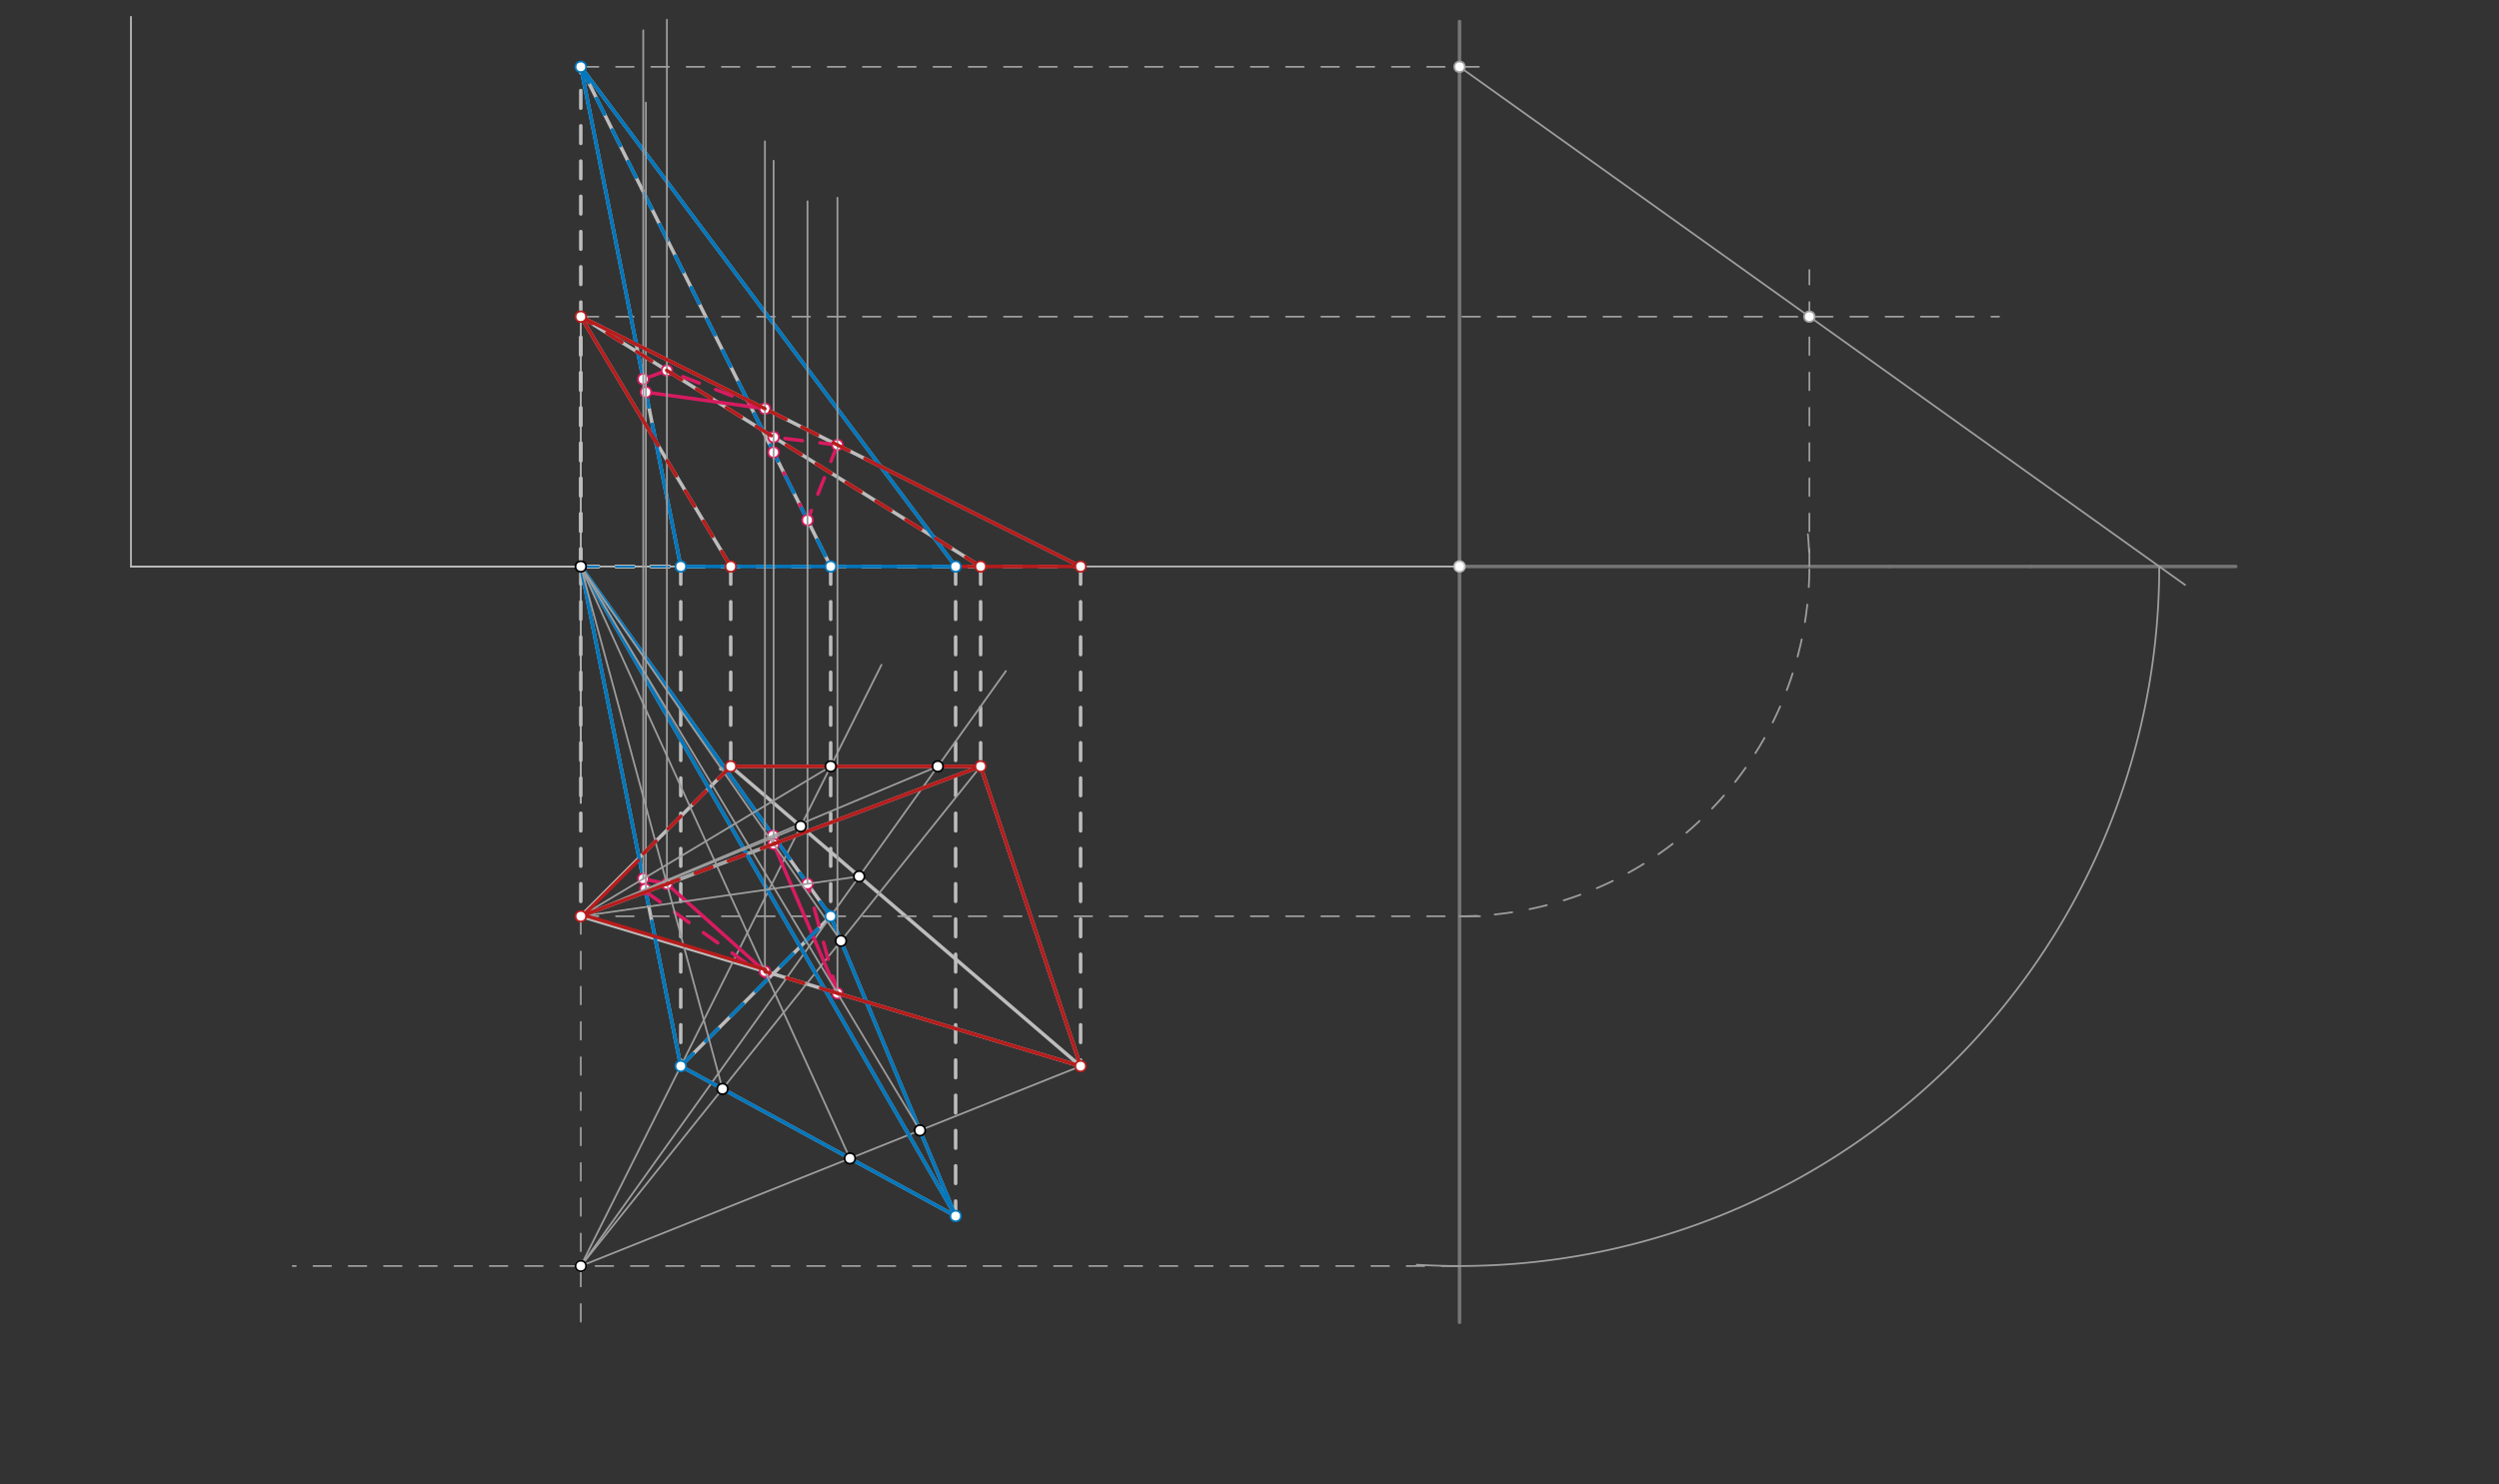 <svg xmlns="http://www.w3.org/2000/svg" class="svg--1it" height="100%" preserveAspectRatio="xMidYMid meet" viewBox="0 0 1417.323 841.89" width="100%"><rect x="0" y="0" width="1417.323" height="841.89" fill="#333333" stroke="none"/><defs><marker id="marker-arrow" markerHeight="16" markerUnits="userSpaceOnUse" markerWidth="24" orient="auto-start-reverse" refX="24" refY="4" viewBox="0 0 24 8"><path d="M 0 0 L 24 4 L 0 8 z" stroke="inherit"></path></marker></defs><g class="aux-layer--1FB"><g class="element--2qn"><line stroke="#BDBDBD" stroke-dasharray="none" stroke-linecap="round" stroke-width="1" x1="74.281" x2="74.281" y1="9.562" y2="321.374"></line></g><g class="element--2qn"><line stroke="#BDBDBD" stroke-dasharray="none" stroke-linecap="round" stroke-width="1" x1="74.281" x2="329.399" y1="321.374" y2="321.374"></line></g><g class="element--2qn"><line stroke="#BDBDBD" stroke-dasharray="none" stroke-linecap="round" stroke-width="1" x1="329.399" x2="329.399" y1="321.374" y2="177.562"></line></g><g class="element--2qn"><line stroke="#BDBDBD" stroke-dasharray="none" stroke-linecap="round" stroke-width="1" x1="329.399" x2="329.399" y1="321.374" y2="455.562"></line></g><g class="element--2qn"><line stroke="#BDBDBD" stroke-dasharray="none" stroke-linecap="round" stroke-width="1" x1="74.281" x2="1088.281" y1="321.374" y2="321.374"></line></g><g class="element--2qn"><line stroke="#BDBDBD" stroke-dasharray="10" stroke-linecap="round" stroke-width="2" x1="329.399" x2="414.439" y1="321.374" y2="321.374"></line></g><g class="element--2qn"><line stroke="#BDBDBD" stroke-dasharray="10" stroke-linecap="round" stroke-width="2" x1="414.439" x2="414.439" y1="321.374" y2="434.759"></line></g><g class="element--2qn"><line stroke="#BDBDBD" stroke-dasharray="10" stroke-linecap="round" stroke-width="2" x1="329.399" x2="556.171" y1="321.374" y2="321.374"></line></g><g class="element--2qn"><line stroke="#BDBDBD" stroke-dasharray="10" stroke-linecap="round" stroke-width="2" x1="556.171" x2="556.171" y1="321.374" y2="434.759"></line></g><g class="element--2qn"><line stroke="#BDBDBD" stroke-dasharray="10" stroke-linecap="round" stroke-width="2" x1="329.399" x2="612.864" y1="321.374" y2="321.374"></line></g><g class="element--2qn"><line stroke="#BDBDBD" stroke-dasharray="10" stroke-linecap="round" stroke-width="2" x1="612.864" x2="612.864" y1="321.374" y2="604.838"></line></g><g class="element--2qn"><line stroke="#BDBDBD" stroke-dasharray="10" stroke-linecap="round" stroke-width="2" x1="329.399" x2="329.399" y1="321.374" y2="519.799"></line></g><g class="element--2qn"><line stroke="#BDBDBD" stroke-dasharray="10" stroke-linecap="round" stroke-width="2" x1="329.399" x2="329.399" y1="321.374" y2="179.641"></line></g><g class="element--2qn"><line stroke="#BDBDBD" stroke-dasharray="none" stroke-linecap="round" stroke-width="2" x1="414.439" x2="556.171" y1="434.759" y2="434.759"></line></g><g class="element--2qn"><line stroke="#BDBDBD" stroke-dasharray="none" stroke-linecap="round" stroke-width="2" x1="612.864" x2="556.171" y1="604.838" y2="434.759"></line></g><g class="element--2qn"><line stroke="#BDBDBD" stroke-dasharray="none" stroke-linecap="round" stroke-width="2" x1="612.864" x2="329.399" y1="604.838" y2="519.799"></line></g><g class="element--2qn"><line stroke="#BDBDBD" stroke-dasharray="none" stroke-linecap="round" stroke-width="2" x1="408.781" x2="414.439" y1="436.188" y2="434.759"></line></g><g class="element--2qn"><line stroke="#BDBDBD" stroke-dasharray="none" stroke-linecap="round" stroke-width="2" x1="414.439" x2="329.399" y1="434.759" y2="519.799"></line></g><g class="element--2qn"><line stroke="#BDBDBD" stroke-dasharray="none" stroke-linecap="round" stroke-width="2" x1="414.439" x2="612.864" y1="434.759" y2="604.838"></line></g><g class="element--2qn"><line stroke="#BDBDBD" stroke-dasharray="none" stroke-linecap="round" stroke-width="2" x1="556.171" x2="329.399" y1="434.759" y2="519.799"></line></g><g class="element--2qn"><line stroke="#BDBDBD" stroke-dasharray="none" stroke-linecap="round" stroke-width="2" x1="414.439" x2="329.399" y1="321.374" y2="179.641"></line></g><g class="element--2qn"><line stroke="#BDBDBD" stroke-dasharray="none" stroke-linecap="round" stroke-width="2" x1="556.171" x2="329.399" y1="321.374" y2="179.641"></line></g><g class="element--2qn"><line stroke="#BDBDBD" stroke-dasharray="none" stroke-linecap="round" stroke-width="2" x1="612.864" x2="329.399" y1="321.374" y2="179.641"></line></g><g class="element--2qn"><line stroke="#BDBDBD" stroke-dasharray="10" stroke-linecap="round" stroke-width="2" x1="386.092" x2="386.092" y1="321.374" y2="604.838"></line></g><g class="element--2qn"><line stroke="#BDBDBD" stroke-dasharray="10" stroke-linecap="round" stroke-width="2" x1="471.132" x2="471.132" y1="321.374" y2="519.799"></line></g><g class="element--2qn"><line stroke="#BDBDBD" stroke-dasharray="10" stroke-linecap="round" stroke-width="2" x1="541.998" x2="541.998" y1="321.374" y2="689.877"></line></g><g class="element--2qn"><line stroke="#BDBDBD" stroke-dasharray="10" stroke-linecap="round" stroke-width="2" x1="329.399" x2="329.399" y1="321.374" y2="37.909"></line></g><g class="element--2qn"><line stroke="#BDBDBD" stroke-dasharray="none" stroke-linecap="round" stroke-width="2" x1="386.092" x2="471.132" y1="604.838" y2="519.799"></line></g><g class="element--2qn"><line stroke="#BDBDBD" stroke-dasharray="none" stroke-linecap="round" stroke-width="2" x1="541.998" x2="471.132" y1="689.877" y2="519.799"></line></g><g class="element--2qn"><line stroke="#BDBDBD" stroke-dasharray="none" stroke-linecap="round" stroke-width="2" x1="386.092" x2="541.998" y1="604.838" y2="689.877"></line></g><g class="element--2qn"><line stroke="#BDBDBD" stroke-dasharray="none" stroke-linecap="round" stroke-width="2" x1="471.132" x2="329.399" y1="519.799" y2="321.374"></line></g><g class="element--2qn"><line stroke="#BDBDBD" stroke-dasharray="none" stroke-linecap="round" stroke-width="2" x1="386.092" x2="329.399" y1="604.838" y2="321.374"></line></g><g class="element--2qn"><line stroke="#BDBDBD" stroke-dasharray="none" stroke-linecap="round" stroke-width="2" x1="541.998" x2="329.399" y1="689.877" y2="321.374"></line></g><g class="element--2qn"><line stroke="#BDBDBD" stroke-dasharray="none" stroke-linecap="round" stroke-width="2" x1="386.092" x2="329.399" y1="321.374" y2="37.909"></line></g><g class="element--2qn"><line stroke="#BDBDBD" stroke-dasharray="none" stroke-linecap="round" stroke-width="2" x1="471.132" x2="329.399" y1="321.374" y2="37.909"></line></g><g class="element--2qn"><line stroke="#BDBDBD" stroke-dasharray="none" stroke-linecap="round" stroke-width="2" x1="541.998" x2="329.399" y1="321.374" y2="37.909"></line></g><g class="element--2qn"><line stroke="#757575" stroke-dasharray="none" stroke-linecap="round" stroke-width="2" x1="827.781" x2="1071.781" y1="321.374" y2="321.374"></line></g><g class="element--2qn"><line stroke="#757575" stroke-dasharray="none" stroke-linecap="round" stroke-width="2" x1="827.781" x2="827.781" y1="321.374" y2="12.188"></line></g><g class="element--2qn"><line stroke="#757575" stroke-dasharray="none" stroke-linecap="round" stroke-width="2" x1="827.781" x2="827.781" y1="321.374" y2="750.188"></line></g><g class="element--2qn"><line stroke="#9E9E9E" stroke-dasharray="10" stroke-linecap="round" stroke-width="1" x1="329.399" x2="847.781" y1="519.799" y2="519.799"></line></g><g class="element--2qn"><line stroke="#9E9E9E" stroke-dasharray="10" stroke-linecap="round" stroke-width="1" x1="329.399" x2="1133.781" y1="179.641" y2="179.641"></line></g><g class="element--2qn"><line stroke="#9E9E9E" stroke-dasharray="10" stroke-linecap="round" stroke-width="1" x1="329.399" x2="838.781" y1="37.909" y2="37.909"></line></g><g class="element--2qn"><path d="M 827.781 519.799 A 198.425 198.425 0 0 0 1025.164 301.061" fill="none" stroke="#9E9E9E" stroke-dasharray="10" stroke-linecap="round" stroke-width="1"></path></g><g class="element--2qn"><line stroke="#9E9E9E" stroke-dasharray="10" stroke-linecap="round" stroke-width="1" x1="1026.206" x2="1026.206" y1="321.374" y2="153.188"></line></g><g class="element--2qn"><line stroke="#757575" stroke-dasharray="none" stroke-linecap="round" stroke-width="2" x1="1071.781" x2="1151.781" y1="321.374" y2="321.374"></line></g><g class="element--2qn"><line stroke="#757575" stroke-dasharray="none" stroke-linecap="round" stroke-width="2" x1="1151.781" x2="1268" y1="321.374" y2="321.374"></line></g><g class="element--2qn"><line stroke="#9E9E9E" stroke-dasharray="none" stroke-linecap="round" stroke-width="1" x1="827.781" x2="1026.206" y1="37.909" y2="179.641"></line></g><g class="element--2qn"><line stroke="#9E9E9E" stroke-dasharray="none" stroke-linecap="round" stroke-width="1" x1="1026.206" x2="1239.261" y1="179.641" y2="331.823"></line></g><g class="element--2qn"><path d="M 1224.632 321.374 A 396.85 396.85 0 0 1 803.583 717.486" fill="none" stroke="#9E9E9E" stroke-dasharray="none" stroke-linecap="round" stroke-width="1"></path></g><g class="element--2qn"><line stroke="#9E9E9E" stroke-dasharray="10" stroke-linecap="round" stroke-width="1" x1="827.781" x2="166" y1="718.224" y2="718.224"></line></g><g class="element--2qn"><line stroke="#9E9E9E" stroke-dasharray="10" stroke-linecap="round" stroke-width="1" x1="329.399" x2="329.399" y1="519.799" y2="756.188"></line></g><g class="element--2qn"><line stroke="#9E9E9E" stroke-dasharray="none" stroke-linecap="round" stroke-width="1" x1="329.399" x2="386.092" y1="718.224" y2="604.838"></line></g><g class="element--2qn"><line stroke="#9E9E9E" stroke-dasharray="none" stroke-linecap="round" stroke-width="1" x1="329.399" x2="471.132" y1="718.224" y2="519.799"></line></g><g class="element--2qn"><line stroke="#9E9E9E" stroke-dasharray="none" stroke-linecap="round" stroke-width="1" x1="386.092" x2="499.934" y1="604.838" y2="377.155"></line></g><g class="element--2qn"><line stroke="#9E9E9E" stroke-dasharray="none" stroke-linecap="round" stroke-width="1" x1="471.132" x2="570.498" y1="519.799" y2="380.686"></line></g><g class="element--2qn"><line stroke="#9E9E9E" stroke-dasharray="none" stroke-linecap="round" stroke-width="1" x1="329.399" x2="556.171" y1="718.224" y2="434.759"></line></g><g class="element--2qn"><line stroke="#9E9E9E" stroke-dasharray="none" stroke-linecap="round" stroke-width="1" x1="329.399" x2="612.864" y1="718.224" y2="604.838"></line></g><g class="element--2qn"><line stroke="#D81B60" stroke-dasharray="none" stroke-linecap="round" stroke-width="2" x1="474.962" x2="438.756" y1="563.468" y2="478.79"></line></g><g class="element--2qn"><line stroke="#D81B60" stroke-dasharray="none" stroke-linecap="round" stroke-width="2" x1="433.834" x2="378.242" y1="551.129" y2="501.483"></line></g><g class="element--2qn"><line stroke="#D81B60" stroke-dasharray="none" stroke-linecap="round" stroke-width="2" x1="378.242" x2="364.832" y1="501.483" y2="498.539"></line></g><g class="element--2qn"><line stroke="#D81B60" stroke-dasharray="10" stroke-linecap="round" stroke-width="2" x1="366.316" x2="435.699" y1="505.955" y2="555.232"></line></g><g class="element--2qn"><line stroke="#D81B60" stroke-dasharray="10" stroke-linecap="round" stroke-width="2" x1="474.962" x2="457.981" y1="563.468" y2="501.388"></line></g><g class="element--2qn"><line stroke="#D81B60" stroke-dasharray="10" stroke-linecap="round" stroke-width="2" x1="433.834" x2="378.242" y1="231.858" y2="210.168"></line></g><g class="element--2qn"><line stroke="#D81B60" stroke-dasharray="none" stroke-linecap="round" stroke-width="2" x1="433.834" x2="366.316" y1="231.858" y2="222.491"></line></g><g class="element--2qn"><line stroke="#D81B60" stroke-dasharray="10" stroke-linecap="round" stroke-width="2" x1="378.242" x2="364.832" y1="210.168" y2="215.074"></line></g><g class="element--2qn"><line stroke="#D81B60" stroke-dasharray="10" stroke-linecap="round" stroke-width="2" x1="474.962" x2="438.756" y1="252.423" y2="247.989"></line></g><g class="element--2qn"><line stroke="#D81B60" stroke-dasharray="10" stroke-linecap="round" stroke-width="2" x1="474.962" x2="457.981" y1="252.423" y2="295.073"></line></g><g class="element--2qn"><line stroke="#D81B60" stroke-dasharray="10" stroke-linecap="round" stroke-width="2" x1="457.981" x2="438.756" y1="295.073" y2="256.623"></line></g><g class="element--2qn"><line stroke="#0277BD" stroke-dasharray="none" stroke-linecap="round" stroke-width="2" x1="541.998" x2="329.399" y1="689.877" y2="321.374"></line></g><g class="element--2qn"><line stroke="#0277BD" stroke-dasharray="none" stroke-linecap="round" stroke-width="2" x1="386.092" x2="541.998" y1="604.838" y2="689.877"></line></g><g class="element--2qn"><line stroke="#0277BD" stroke-dasharray="none" stroke-linecap="round" stroke-width="2" x1="541.998" x2="469.794" y1="689.877" y2="516.589"></line></g><g class="element--2qn"><line stroke="#0277BD" stroke-dasharray="10" stroke-linecap="round" stroke-width="2" x1="386.092" x2="468.45" y1="604.838" y2="522.48"></line></g><g class="element--2qn"><line stroke="#0277BD" stroke-dasharray="10" stroke-linecap="round" stroke-width="2" x1="471.132" x2="440.798" y1="519.799" y2="477.332"></line></g><g class="element--2qn"><line stroke="#0277BD" stroke-dasharray="none" stroke-linecap="round" stroke-width="2" x1="329.399" x2="438.47" y1="321.374" y2="474.073"></line></g><g class="element--2qn"><line stroke="#0277BD" stroke-dasharray="none" stroke-linecap="round" stroke-width="2" x1="386.092" x2="371.372" y1="604.838" y2="531.235"></line></g><g class="element--2qn"><line stroke="#0277BD" stroke-dasharray="none" stroke-linecap="round" stroke-width="2" x1="329.399" x2="364.832" y1="321.374" y2="498.539"></line></g><g class="element--2qn"><line stroke="#0277BD" stroke-dasharray="10" stroke-linecap="round" stroke-width="2" x1="371.617" x2="364.832" y1="532.464" y2="498.539"></line></g><g class="element--2qn"><line stroke="#0277BD" stroke-dasharray="10" stroke-linecap="round" stroke-width="2" x1="329.399" x2="471.898" y1="37.909" y2="322.906"></line></g><g class="element--2qn"><line stroke="#0277BD" stroke-dasharray="none" stroke-linecap="round" stroke-width="2" x1="329.399" x2="541.998" y1="37.909" y2="321.374"></line></g><g class="element--2qn"><line stroke="#0277BD" stroke-dasharray="none" stroke-linecap="round" stroke-width="2" x1="386.092" x2="371.919" y1="321.374" y2="250.507"></line></g><g class="element--2qn"><line stroke="#0277BD" stroke-dasharray="10" stroke-linecap="round" stroke-width="2" x1="371.919" x2="360.895" y1="250.507" y2="195.389"></line></g><g class="element--2qn"><line stroke="#0277BD" stroke-dasharray="none" stroke-linecap="round" stroke-width="2" x1="329.399" x2="360.895" y1="37.909" y2="195.389"></line></g><g class="element--2qn"><line stroke="#0277BD" stroke-dasharray="none" stroke-linecap="round" stroke-width="2" x1="386.092" x2="541.998" y1="321.374" y2="321.374"></line></g><g class="element--2qn"><circle cx="827.781" cy="321.374" r="3" stroke="#BDBDBD" stroke-width="1" fill="#ffffff"></circle>}</g><g class="element--2qn"><circle cx="827.781" cy="37.909" r="3" stroke="#9E9E9E" stroke-width="1" fill="#ffffff"></circle>}</g><g class="element--2qn"><circle cx="1026.206" cy="179.641" r="3" stroke="#9E9E9E" stroke-width="1" fill="#ffffff"></circle>}</g><g class="element--2qn"><circle cx="329.399" cy="718.224" r="3" stroke="#9E9E9E" stroke-width="1" fill="#ffffff"></circle>}</g><g class="element--2qn"><circle cx="329.399" cy="718.224" r="3" stroke="#000000" stroke-width="1" fill="#ffffff"></circle>}</g><g class="element--2qn"><circle cx="364.832" cy="498.539" r="3" stroke="#D81B60" stroke-width="1" fill="#ffffff"></circle>}</g><g class="element--2qn"><circle cx="366.009" cy="504.423" r="3" stroke="#D81B60" stroke-width="1" fill="#ffffff"></circle>}</g><g class="element--2qn"><circle cx="457.981" cy="501.388" r="3" stroke="#D81B60" stroke-width="1" fill="#ffffff"></circle>}</g><g class="element--2qn"><circle cx="438.424" cy="474.008" r="3" stroke="#D81B60" stroke-width="1" fill="#ffffff"></circle>}</g><g class="element--2qn"><circle cx="378.242" cy="501.483" r="3" stroke="#D81B60" stroke-width="1" fill="#ffffff"></circle>}</g><g class="element--2qn"><circle cx="438.756" cy="478.79" r="3" stroke="#D81B60" stroke-width="1" fill="#ffffff"></circle>}</g><g class="element--2qn"><circle cx="433.834" cy="551.129" r="3" stroke="#D81B60" stroke-width="1" fill="#ffffff"></circle>}</g><g class="element--2qn"><circle cx="474.962" cy="563.468" r="3" stroke="#D81B60" stroke-width="1" fill="#ffffff"></circle>}</g><g class="element--2qn"><circle cx="433.834" cy="231.858" r="3" stroke="#D81B60" stroke-width="1" fill="#ffffff"></circle>}</g><g class="element--2qn"><circle cx="378.242" cy="210.168" r="3" stroke="#D81B60" stroke-width="1" fill="#ffffff"></circle>}</g><g class="element--2qn"><circle cx="366.316" cy="222.491" r="3" stroke="#D81B60" stroke-width="1" fill="#ffffff"></circle>}</g><g class="element--2qn"><circle cx="364.832" cy="215.074" r="3" stroke="#D81B60" stroke-width="1" fill="#ffffff"></circle>}</g><g class="element--2qn"><circle cx="457.981" cy="295.073" r="3" stroke="#D81B60" stroke-width="1" fill="#ffffff"></circle>}</g><g class="element--2qn"><circle cx="474.962" cy="252.423" r="3" stroke="#D81B60" stroke-width="1" fill="#ffffff"></circle>}</g><g class="element--2qn"><circle cx="438.756" cy="247.989" r="3" stroke="#D81B60" stroke-width="1" fill="#ffffff"></circle>}</g><g class="element--2qn"><circle cx="438.756" cy="256.623" r="3" stroke="#D81B60" stroke-width="1" fill="#ffffff"></circle>}</g></g><g class="main-layer--3Vd"><g class="element--2qn"><line stroke="#0277BD" stroke-dasharray="10" stroke-linecap="round" stroke-width="1" x1="329.399" x2="386.092" y1="321.374" y2="321.374"></line></g><g class="element--2qn"><line stroke="#0277BD" stroke-dasharray="10" stroke-linecap="round" stroke-width="1" x1="329.399" x2="471.132" y1="321.374" y2="321.374"></line></g><g class="element--2qn"><line stroke="#0277BD" stroke-dasharray="10" stroke-linecap="round" stroke-width="1" x1="329.399" x2="541.998" y1="321.374" y2="321.374"></line></g><g class="element--2qn"><line stroke="#9E9E9E" stroke-dasharray="none" stroke-linecap="round" stroke-width="1" x1="471.132" x2="329.399" y1="434.759" y2="519.799"></line></g><g class="element--2qn"><line stroke="#9E9E9E" stroke-dasharray="none" stroke-linecap="round" stroke-width="1" x1="454.124" x2="329.399" y1="468.775" y2="519.799"></line></g><g class="element--2qn"><line stroke="#9E9E9E" stroke-dasharray="none" stroke-linecap="round" stroke-width="1" x1="487.278" x2="329.399" y1="497.193" y2="519.799"></line></g><g class="element--2qn"><line stroke="#9E9E9E" stroke-dasharray="none" stroke-linecap="round" stroke-width="1" x1="531.874" x2="329.399" y1="434.759" y2="519.799"></line></g><g class="element--2qn"><line stroke="#9E9E9E" stroke-dasharray="none" stroke-linecap="round" stroke-width="1" x1="409.774" x2="329.399" y1="617.755" y2="321.374"></line></g><g class="element--2qn"><line stroke="#9E9E9E" stroke-dasharray="none" stroke-linecap="round" stroke-width="1" x1="482.034" x2="329.399" y1="657.17" y2="321.374"></line></g><g class="element--2qn"><line stroke="#9E9E9E" stroke-dasharray="none" stroke-linecap="round" stroke-width="1" x1="521.75" x2="329.399" y1="641.284" y2="321.374"></line></g><g class="element--2qn"><line stroke="#9E9E9E" stroke-dasharray="none" stroke-linecap="round" stroke-width="1" x1="476.956" x2="329.399" y1="533.778" y2="321.374"></line></g><g class="element--2qn"><line stroke="#9E9E9E" stroke-dasharray="none" stroke-linecap="round" stroke-width="1" x1="556.171" x2="329.399" y1="434.759" y2="519.799"></line></g><g class="element--2qn"><line stroke="#9E9E9E" stroke-dasharray="none" stroke-linecap="round" stroke-width="1" x1="366.316" x2="366.316" y1="505.955" y2="58.188"></line></g><g class="element--2qn"><line stroke="#9E9E9E" stroke-dasharray="none" stroke-linecap="round" stroke-width="1" x1="364.832" x2="364.832" y1="498.539" y2="17.188"></line></g><g class="element--2qn"><line stroke="#9E9E9E" stroke-dasharray="none" stroke-linecap="round" stroke-width="1" x1="378.242" x2="378.242" y1="501.483" y2="11.187"></line></g><g class="element--2qn"><line stroke="#9E9E9E" stroke-dasharray="none" stroke-linecap="round" stroke-width="1" x1="433.834" x2="433.834" y1="551.129" y2="80.188"></line></g><g class="element--2qn"><line stroke="#9E9E9E" stroke-dasharray="none" stroke-linecap="round" stroke-width="1" x1="438.756" x2="438.756" y1="478.79" y2="91.188"></line></g><g class="element--2qn"><line stroke="#9E9E9E" stroke-dasharray="none" stroke-linecap="round" stroke-width="1" x1="474.962" x2="474.962" y1="563.468" y2="112.188"></line></g><g class="element--2qn"><line stroke="#9E9E9E" stroke-dasharray="none" stroke-linecap="round" stroke-width="1" x1="457.981" x2="457.981" y1="501.388" y2="114.188"></line></g><g class="element--2qn"><line stroke="#B71C1C" stroke-dasharray="none" stroke-linecap="round" stroke-width="2" x1="556.171" x2="612.864" y1="434.759" y2="604.838"></line></g><g class="element--2qn"><line stroke="#B71C1C" stroke-dasharray="none" stroke-linecap="round" stroke-width="2" x1="556.171" x2="414.439" y1="434.759" y2="434.759"></line></g><g class="element--2qn"><line stroke="#B71C1C" stroke-dasharray="none" stroke-linecap="round" stroke-width="2" x1="556.171" x2="438.756" y1="434.759" y2="478.79"></line></g><g class="element--2qn"><line stroke="#B71C1C" stroke-dasharray="none" stroke-linecap="round" stroke-width="2" x1="329.399" x2="378.965" y1="519.799" y2="501.212"></line></g><g class="element--2qn"><line stroke="#B71C1C" stroke-dasharray="none" stroke-linecap="round" stroke-width="2" x1="330.888" x2="361.971" y1="519.24" y2="488.158"></line></g><g class="element--2qn"><line stroke="#B71C1C" stroke-dasharray="10" stroke-linecap="round" stroke-width="2" x1="414.439" x2="364.832" y1="434.759" y2="484.366"></line></g><g class="element--2qn"><line stroke="#B71C1C" stroke-dasharray="none" stroke-linecap="round" stroke-width="2" x1="331.004" x2="434.152" y1="519.125" y2="550.069"></line></g><g class="element--2qn"><line stroke="#B71C1C" stroke-dasharray="none" stroke-linecap="round" stroke-width="2" x1="612.864" x2="474.962" y1="604.838" y2="563.468"></line></g><g class="element--2qn"><line stroke="#B71C1C" stroke-dasharray="10" stroke-linecap="round" stroke-width="2" x1="474.962" x2="433.834" y1="563.468" y2="551.129"></line></g><g class="element--2qn"><line stroke="#B71C1C" stroke-dasharray="10" stroke-linecap="round" stroke-width="2" x1="556.171" x2="329.399" y1="321.374" y2="179.641"></line></g><g class="element--2qn"><line stroke="#B71C1C" stroke-dasharray="10" stroke-linecap="round" stroke-width="2" x1="414.439" x2="370.355" y1="321.374" y2="247.901"></line></g><g class="element--2qn"><line stroke="#B71C1C" stroke-dasharray="none" stroke-linecap="round" stroke-width="2" x1="329.399" x2="371.919" y1="179.641" y2="250.507"></line></g><g class="element--2qn"><line stroke="#B71C1C" stroke-dasharray="none" stroke-linecap="round" stroke-width="2" x1="612.864" x2="499.478" y1="321.374" y2="264.681"></line></g><g class="element--2qn"><line stroke="#B71C1C" stroke-dasharray="10" stroke-linecap="round" stroke-width="2" x1="499.478" x2="433.834" y1="264.681" y2="231.858"></line></g><g class="element--2qn"><line stroke="#B71C1C" stroke-dasharray="none" stroke-linecap="round" stroke-width="2" x1="433.834" x2="329.399" y1="231.858" y2="179.641"></line></g><g class="element--2qn"><line stroke="#B71C1C" stroke-dasharray="none" stroke-linecap="round" stroke-width="2" x1="541.998" x2="612.864" y1="321.374" y2="321.374"></line></g><g class="element--2qn"><line stroke="#B71C1C" stroke-dasharray="10" stroke-linecap="round" stroke-width="2" x1="441.188" x2="378.242" y1="477.878" y2="501.483"></line></g><g class="element--2qn"><circle cx="329.399" cy="321.374" r="3" stroke="#000000" stroke-width="1" fill="#ffffff"></circle>}</g><g class="element--2qn"><circle cx="414.439" cy="321.374" r="3" stroke="#B71C1C" stroke-width="1" fill="#ffffff"></circle>}</g><g class="element--2qn"><circle cx="556.171" cy="321.374" r="3" stroke="#B71C1C" stroke-width="1" fill="#ffffff"></circle>}</g><g class="element--2qn"><circle cx="612.864" cy="321.374" r="3" stroke="#B71C1C" stroke-width="1" fill="#ffffff"></circle>}</g><g class="element--2qn"><circle cx="414.439" cy="434.759" r="3" stroke="#B71C1C" stroke-width="1" fill="#ffffff"></circle>}</g><g class="element--2qn"><circle cx="556.171" cy="434.759" r="3" stroke="#B71C1C" stroke-width="1" fill="#ffffff"></circle>}</g><g class="element--2qn"><circle cx="612.864" cy="604.838" r="3" stroke="#B71C1C" stroke-width="1" fill="#ffffff"></circle>}</g><g class="element--2qn"><circle cx="329.399" cy="519.799" r="3" stroke="#B71C1C" stroke-width="1" fill="#ffffff"></circle>}</g><g class="element--2qn"><circle cx="329.399" cy="179.641" r="3" stroke="#B71C1C" stroke-width="1" fill="#ffffff"></circle>}</g><g class="element--2qn"><circle cx="329.399" cy="37.909" r="3" stroke="#0277BD" stroke-width="1" fill="#ffffff"></circle>}</g><g class="element--2qn"><circle cx="471.132" cy="519.799" r="3" stroke="#0277BD" stroke-width="1" fill="#ffffff"></circle>}</g><g class="element--2qn"><circle cx="386.092" cy="604.838" r="3" stroke="#0277BD" stroke-width="1" fill="#ffffff"></circle>}</g><g class="element--2qn"><circle cx="541.998" cy="689.877" r="3" stroke="#0277BD" stroke-width="1" fill="#ffffff"></circle>}</g><g class="element--2qn"><circle cx="386.092" cy="321.374" r="3" stroke="#0277BD" stroke-width="1" fill="#ffffff"></circle>}</g><g class="element--2qn"><circle cx="471.132" cy="321.374" r="3" stroke="#0277BD" stroke-width="1" fill="#ffffff"></circle>}</g><g class="element--2qn"><circle cx="541.998" cy="321.374" r="3" stroke="#0277BD" stroke-width="1" fill="#ffffff"></circle>}</g><g class="element--2qn"><circle cx="454.124" cy="468.775" r="3" stroke="#000000" stroke-width="1" fill="#ffffff"></circle>}</g><g class="element--2qn"><circle cx="471.132" cy="434.759" r="3" stroke="#000000" stroke-width="1" fill="#ffffff"></circle>}</g><g class="element--2qn"><circle cx="487.278" cy="497.193" r="3" stroke="#000000" stroke-width="1" fill="#ffffff"></circle>}</g><g class="element--2qn"><circle cx="531.874" cy="434.759" r="3" stroke="#000000" stroke-width="1" fill="#ffffff"></circle>}</g><g class="element--2qn"><circle cx="476.956" cy="533.778" r="3" stroke="#000000" stroke-width="1" fill="#ffffff"></circle>}</g><g class="element--2qn"><circle cx="409.774" cy="617.755" r="3" stroke="#000000" stroke-width="1" fill="#ffffff"></circle>}</g><g class="element--2qn"><circle cx="521.75" cy="641.284" r="3" stroke="#000000" stroke-width="1" fill="#ffffff"></circle>}</g><g class="element--2qn"><circle cx="482.034" cy="657.17" r="3" stroke="#000000" stroke-width="1" fill="#ffffff"></circle>}</g></g><g class="snaps-layer--2PT"></g><g class="temp-layer--rAP"></g></svg>